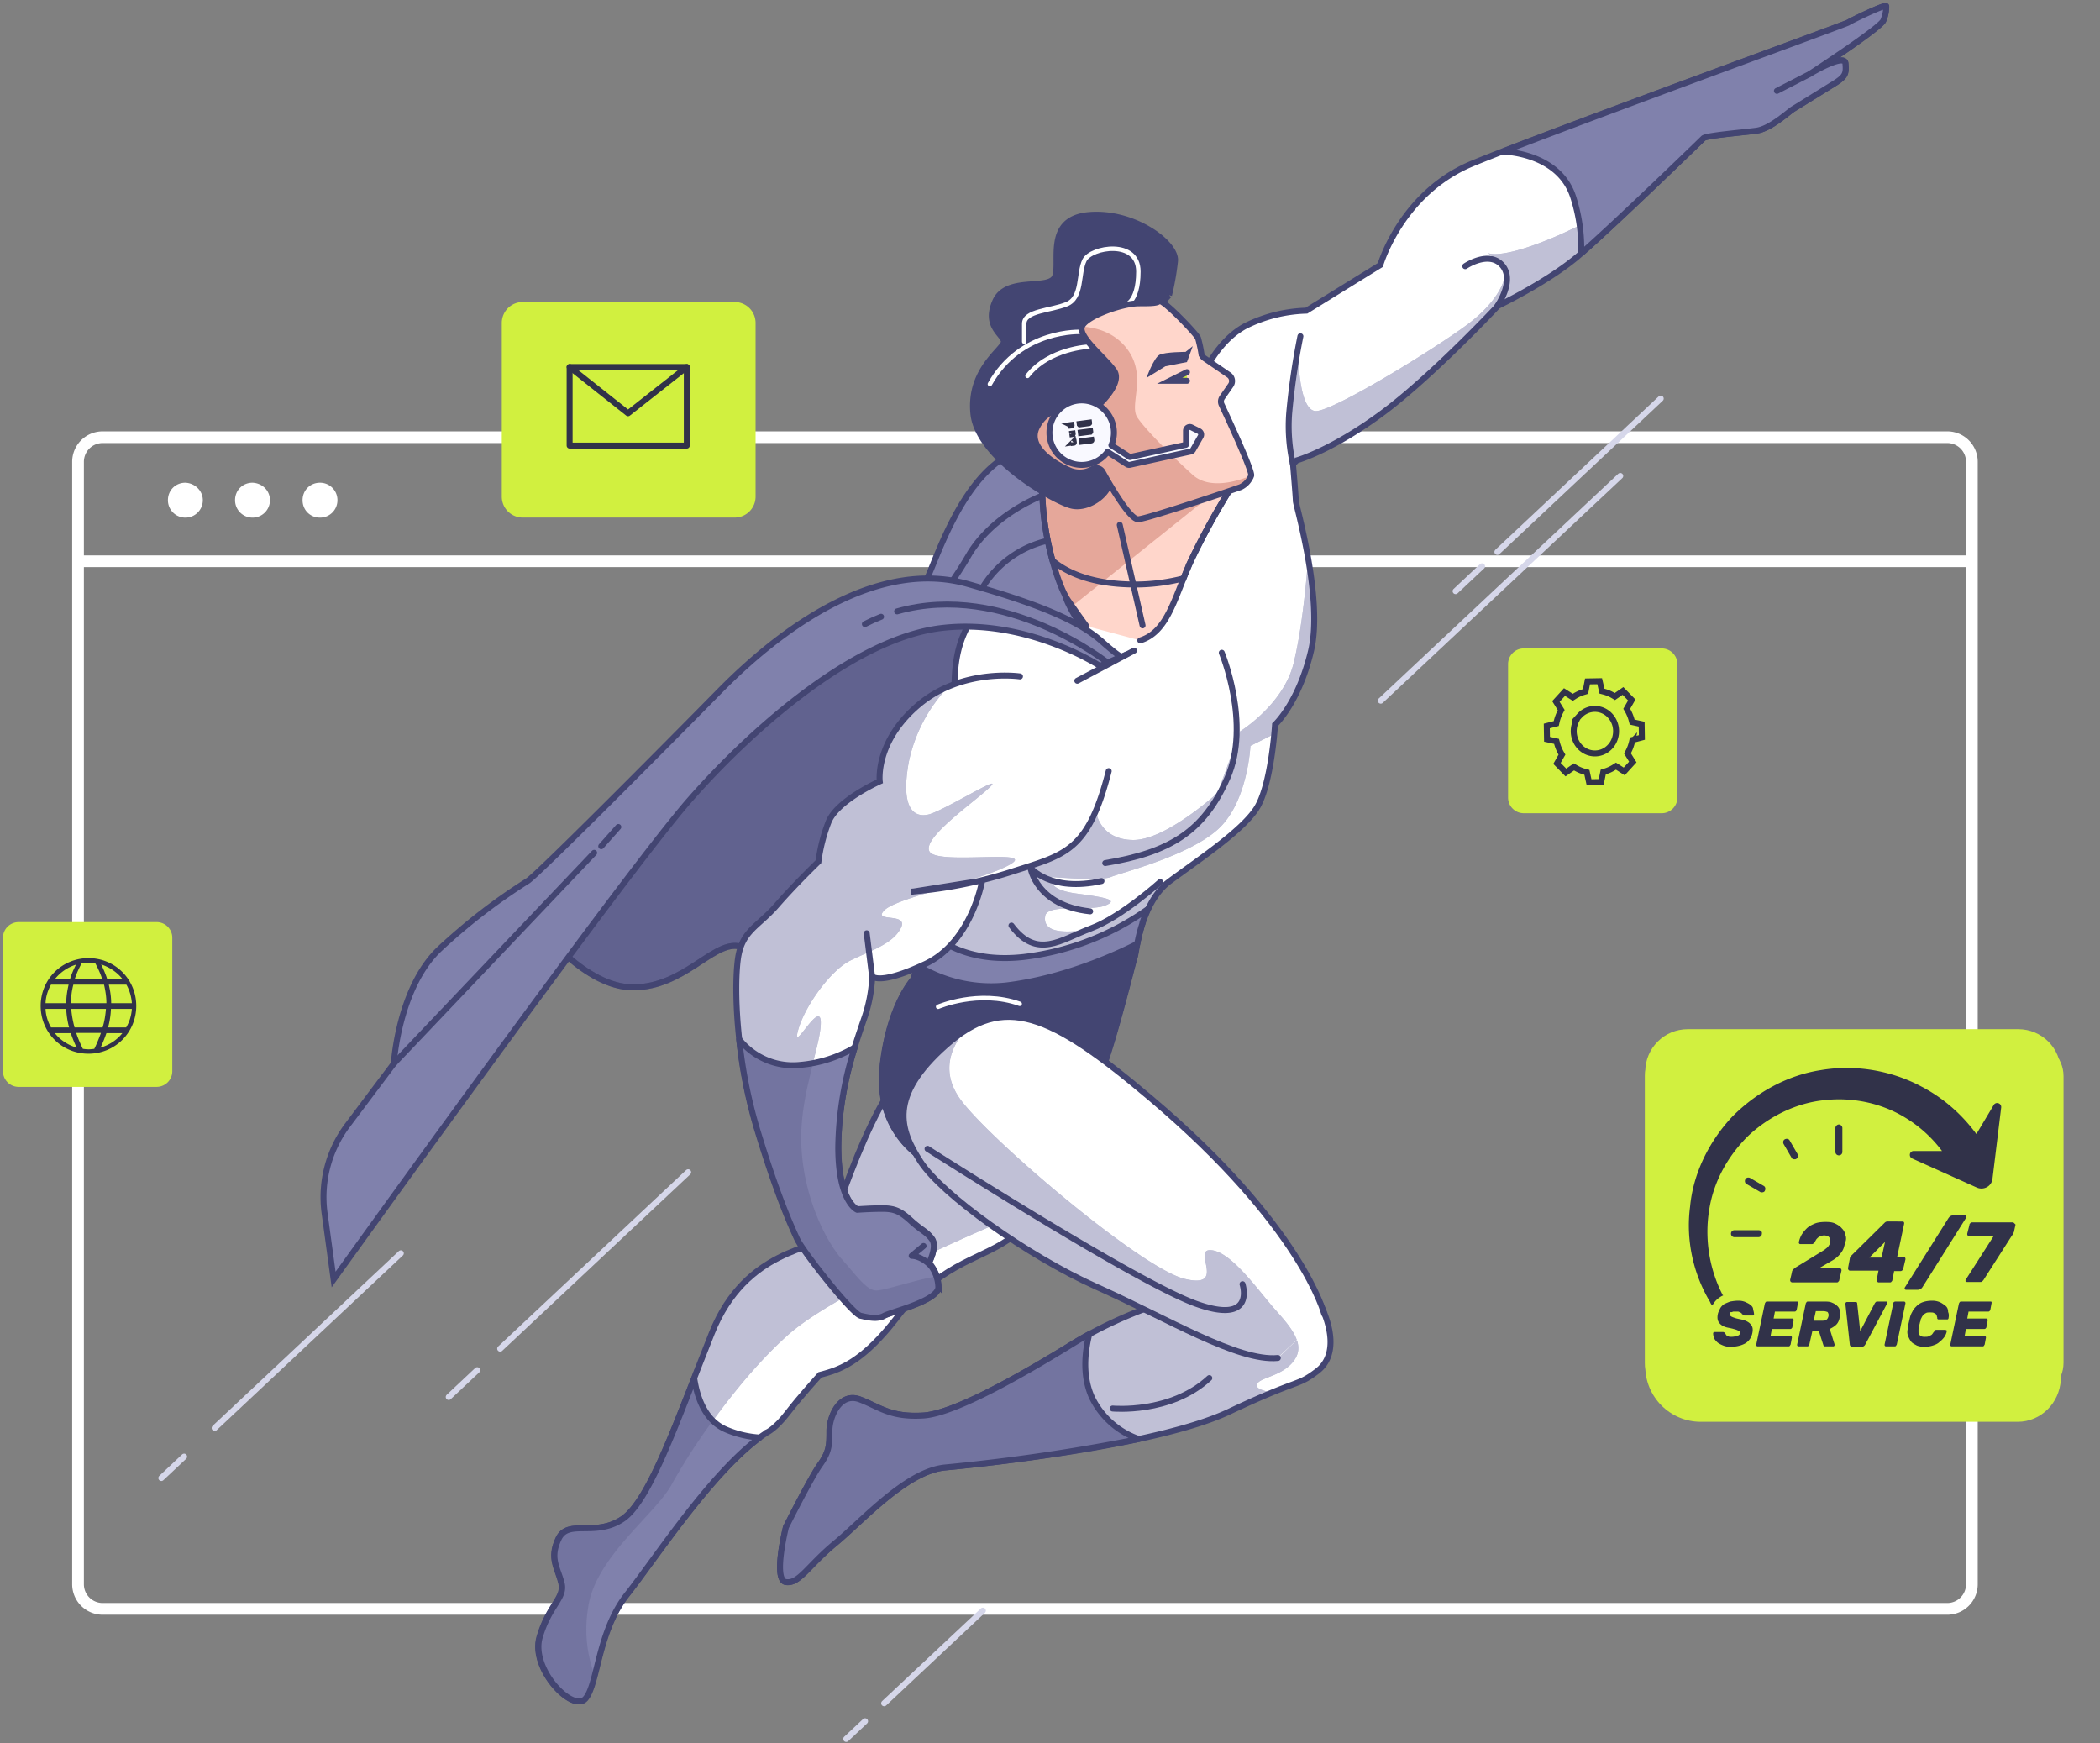 <?xml version="1.0" encoding="UTF-8"?> <svg xmlns="http://www.w3.org/2000/svg" width="353" height="293" fill="none"><rect width="100%" height="100%" fill="#808080" stroke="none"/> <path d="M13.117 94.342h318.346M327.318 270.443H17.262a4.136 4.136 0 0 1-4.145-4.144V77.638a4.136 4.136 0 0 1 4.145-4.145h310.056a4.136 4.136 0 0 1 4.145 4.145v188.661a4.136 4.136 0 0 1-4.145 4.144z" stroke="#fff" stroke-width="1.968" stroke-miterlimit="10"></path> <path d="M34.092 84.077a2.925 2.925 0 0 1-2.933 2.933 2.925 2.925 0 0 1-2.932-2.933c0-1.658 1.275-2.933 2.932-2.933 1.594.064 2.933 1.34 2.933 2.933zM45.377 84.077a2.925 2.925 0 0 1-2.932 2.933 2.925 2.925 0 0 1-2.933-2.933c0-1.658 1.275-2.933 2.933-2.933 1.657.064 2.932 1.34 2.932 2.933zM56.725 84.077a2.925 2.925 0 0 1-2.933 2.933c-1.657 0-2.933-1.275-2.933-2.933s1.276-2.933 2.933-2.933a2.925 2.925 0 0 1 2.933 2.933z" fill="#fff"></path> <path d="M87.856 87h35.647a3.516 3.516 0 0 0 3.506-3.506v-29.22a3.516 3.516 0 0 0-3.506-3.506H87.856a3.517 3.517 0 0 0-3.506 3.507v29.219A3.517 3.517 0 0 0 87.856 87z" fill="#D1F03F"></path> <path d="M115.446 74.903H95.752V61.696h19.694V74.903z" stroke="#313249" stroke-miterlimit="10" stroke-linecap="round" stroke-linejoin="round"></path> <path d="m95.752 61.697 9.818 7.772 9.876-7.772" stroke="#313249" stroke-miterlimit="10" stroke-linecap="round" stroke-linejoin="round"></path> <path d="M282.284 234.867h58.799c3.181 0 5.784-2.603 5.784-5.784v-48.196c0-3.181-2.603-5.784-5.784-5.784h-58.799c-3.181 0-5.784 2.603-5.784 5.784v48.196c0 3.181 2.603 5.784 5.784 5.784z" fill="#D1F03F"></path> <path d="M339.149 239h-53.24c-5.17 0-9.35-4.18-9.35-9.35v-49.5c0-3.96 3.19-7.15 7.15-7.15h55.55c3.96 0 7.15 3.19 7.15 7.15v51.81c-.22 3.85-3.3 7.04-7.26 7.04z" fill="#D1F03F"></path> <path d="M315.545 215.422c.073.073.146.146.219.146h1.902c.073 0 .22 0 .293-.146.073-.074.146-.147.146-.293l.293-1.463h1.097c.073 0 .219-.073.292-.146.073-.073.146-.146.146-.293l.366-1.536c0-.073 0-.219-.073-.292-.073-.073-.146-.146-.219-.146h-1.097l1.17-5.559c0-.146 0-.22-.073-.293-.074-.073-.147-.073-.22-.073H317.3c-.146 0-.219 0-.292.073-.073 0-.146.073-.293.22l-5.485 5.412c-.147.146-.293.366-.293.585l-.292 1.536c0 .073 0 .22.073.293.073.073.146.146.219.146h4.827l-.292 1.463c0 .219 0 .292.073.366zm-1.317-4.023 2.634-2.633-.586 2.633h-2.048zm-14.189-19.895c-.293.147-.366.512-.219.805l1.316 2.267c.073.22.293.293.512.293.073 0 .22 0 .293-.073.292-.147.365-.512.219-.805l-1.316-2.267c-.147-.293-.512-.366-.805-.22zm8.484-1.901v4.023c0 .365.293.585.586.585a.577.577 0 0 0 .585-.585v-4.023c0-.293-.293-.585-.585-.585-.293 0-.586.292-.586.585zm-12.068 9.728-2.267-1.317c-.293-.146-.659-.073-.805.219-.146.293-.073.659.22.805l2.267 1.317c.073.073.219.073.293.073.219 0 .438-.073.512-.293.146-.292.073-.658-.22-.804zm-7.46 18.797c.219-.146.439-.293.658-.366 0 0 0-.073-.073-.073-2.268-4.388-3.072-9.508-2.268-14.336.732-4.827 3.292-9.289 6.729-12.58 3.511-3.218 8.046-5.412 12.727-5.851 4.681-.512 9.508.512 13.458 2.925a21.777 21.777 0 0 1 6.217 5.632h-4.754c-.732 0-.878.951-.293 1.244l10.898 4.9c1.171.512 2.487-.219 2.633-1.463l1.463-11.995c.073-.731-.877-1.024-1.243-.439l-2.926 4.901c-2.413-3.292-5.559-6.071-9.216-7.973-5.193-2.779-11.263-3.73-16.895-2.779-5.778.878-11.045 3.876-14.994 7.899-3.877 4.169-6.51 9.509-7.022 15.067-.731 5.559.512 11.264 3.365 16.018.073.22.219.439.365.585 0-.073.074-.146.147-.219a3.584 3.584 0 0 1 1.024-1.097zm6.582-11.337h-4.022a.577.577 0 0 0-.585.585c0 .366.292.585.585.585h4.022a.577.577 0 0 0 .586-.585c.073-.366-.22-.585-.586-.585zm27.282 9.874c.146-.073.22-.219.293-.293l7.314-11.629c.073-.073.073-.219.073-.293 0-.073-.073-.146-.219-.146h-2.048c-.147 0-.366.073-.439.146-.147.074-.22.22-.293.293l-7.314 11.629c-.073.074-.073.22-.073.293.073.073.146.146.219.146h2.048c.22-.073.366-.073.439-.146zm15.726-11.044c-.074-.073-.147-.147-.22-.147h-6.875c-.073 0-.22.074-.293.147-.073.073-.146.146-.146.292l-.366 1.463c0 .146 0 .22.073.293.074.073.147.073.22.073h4.169l-4.681 7.314c-.073.073-.073.146-.073.292 0 .147.146.147.292.147h2.195c.146 0 .219 0 .292-.073l.219-.22 4.682-7.314c.073-.146.219-.293.292-.439.073-.146.073-.219.146-.292l.293-1.317-.219-.219zm-28.379 1.974a2.019 2.019 0 0 0-.585-1.097c-.293-.365-.659-.585-1.098-.804-.438-.22-.95-.293-1.609-.293-.731 0-1.389.073-1.901.293-.512.219-.951.439-1.317.804a5.813 5.813 0 0 0-.878 1.097c-.219.439-.365.805-.438 1.244 0 .073 0 .146.073.219.073.073.146.073.219.073h1.756c.146 0 .292 0 .365-.073.073-.073.22-.146.293-.292 0-.073.073-.147.146-.293s.146-.219.293-.366c.146-.146.292-.219.438-.292.147-.073.439-.146.659-.146.292 0 .512.073.658.146.146.073.219.219.293.292.073.074.073.22.073.366v.293c0 .073-.073.219-.073.292 0 .073-.074.22-.147.293-.073.146-.146.219-.292.366-.147.146-.293.219-.439.365l-4.901 2.999c-.146.146-.292.22-.438.366-.074.146-.147.292-.147.439l-.292 1.243c0 .073 0 .219.073.293.073.073.146.146.292.146h7.461c.073 0 .219 0 .292-.146.074-.074.147-.147.147-.293l.365-1.536c0-.073 0-.219-.073-.292-.073-.074-.146-.147-.219-.147h-3.438l2.268-1.316c.365-.22.731-.512.95-.732a5.14 5.14 0 0 0 .586-.731 2.71 2.71 0 0 0 .365-.805c.073-.292.147-.512.22-.804a1.62 1.62 0 0 0 0-1.171zm-15.945 11.776c-.22-.219-.585-.365-.878-.512a3.036 3.036 0 0 0-1.17-.219c-.512 0-.951.073-1.39.146-.365.146-.731.293-1.024.439-.292.219-.512.439-.658.731-.146.293-.293.586-.366.878-.146.658-.073 1.17.22 1.536.292.366.731.658 1.463.805.365.073.731.146.95.219.293.073.512.146.659.219.146.074.292.147.365.22.073.073.073.146.073.292-.073.22-.219.366-.512.439-.292.073-.585.147-.95.147-.22 0-.366 0-.512-.074-.147-.073-.22-.073-.293-.146-.073-.073-.146-.146-.146-.219-.073-.073-.073-.147-.073-.147l-.147-.146c-.073 0-.146-.073-.219-.073h-1.463c-.073 0-.146 0-.146.073-.073.073-.073.073-.073.146 0 .293.073.512.146.805.146.293.366.512.585.731.293.22.585.366.951.512.366.147.731.22 1.17.22 1.097 0 1.902-.22 2.56-.585a2.566 2.566 0 0 0 1.17-1.683c.147-.658.074-1.17-.292-1.536-.293-.365-.878-.658-1.609-.804-.366-.073-.732-.146-.951-.219-.219-.074-.439-.147-.585-.22a1.014 1.014 0 0 1-.293-.219c-.073-.073-.073-.147-.073-.293 0-.073.073-.219.146-.292.074.073.22 0 .293 0 .073-.074.219-.074.366-.074h.365c.22 0 .366 0 .439.074.146.073.22.073.293.146.073.073.146.073.146.146s.073.073.073.073c.073.073.146.073.146.147.074 0 .147.073.22.073h1.39c.073 0 .146 0 .146-.073.073-.074.073-.074.073-.147 0-.219-.073-.512-.146-.731 0-.366-.147-.585-.439-.805zm22.966-.439a.157.157 0 0 0-.146-.146h-1.463c-.146 0-.219 0-.292.073l-.147.147-2.487 4.754-.511-4.681c0-.073 0-.147-.074-.147-.073-.073-.146-.073-.292-.073h-1.317c-.219 0-.292.147-.292.366l.731 6.729c0 .293.22.439.512.439h1.463c.292 0 .512-.146.658-.439l3.584-6.729c.073-.146.073-.219.073-.293zm2.78-.146h-1.39c-.073 0-.146 0-.219.073-.147.073-.147.147-.147.22l-1.463 6.948c0 .073 0 .146.074.22.073.073.073.073.219.073h1.39c.073 0 .146 0 .219-.073.073-.074.073-.147.146-.22l1.463-6.948c0-.073 0-.147-.073-.22-.073-.073-.146-.073-.219-.073zm-11.264.658c-.22-.219-.512-.365-.878-.512-.366-.146-.731-.146-1.17-.146h-2.779c-.074 0-.147 0-.22.073-.073.073-.073.147-.146.22l-1.463 6.948c0 .073 0 .146.073.22.073.073.073.073.22.073h1.389c.073 0 .147 0 .22-.073.073-.074.073-.147.146-.22l.512-2.267h1.097l.731 2.267c0 .073.074.146.074.22.073.073.146.073.292.073h1.317c.073 0 .146 0 .146-.073.073-.074.073-.074.073-.147v-.146l-.804-2.56c.438-.219.804-.439 1.097-.731.292-.293.512-.732.585-1.317.073-.439.073-.804 0-1.097a1.394 1.394 0 0 0-.512-.805zm-1.39 1.829c-.073.293-.219.512-.439.658-.219.073-.512.073-.804.073h-1.244l.366-1.609h1.243c.293 0 .512.073.732.147.146.219.219.438.146.731zm19.602-1.829c-.293-.219-.585-.438-.951-.585a3.313 3.313 0 0 0-1.17-.219c-.585 0-1.097.073-1.536.219a2.753 2.753 0 0 0-1.097.659c-.293.292-.585.585-.732.95a3.456 3.456 0 0 0-.438 1.098c-.074.292-.147.658-.22.95-.073.366-.146.659-.146.951-.073.366-.073.732.073 1.097.146.366.293.659.512.951.219.293.585.439.951.658a3.4 3.4 0 0 0 1.243.22c.512 0 1.024-.073 1.463-.22.439-.146.805-.292 1.097-.585.293-.219.585-.512.805-.804a2.59 2.59 0 0 0 .439-1.024c0-.073 0-.147-.074-.147-.073 0-.073-.073-.146-.073h-1.463c-.146 0-.219 0-.292.073-.073.074-.073.147-.146.22a.99.99 0 0 0-.22.292c-.073.074-.146.22-.292.293l-.439.219c-.147.074-.366.074-.585.074-.22 0-.439 0-.586-.074-.146-.073-.292-.146-.365-.292-.073-.146-.147-.22-.147-.366v-.439c0-.073 0-.219.074-.365 0-.147.073-.366.073-.512.073-.147.073-.366.146-.512.073-.147.073-.293.073-.366l.22-.439c.073-.146.219-.292.292-.366.146-.146.293-.219.439-.292.146-.073.366-.073.658-.073.22 0 .439 0 .585.073.147.073.293.146.366.219.073.073.146.147.146.293 0 .073.074.219.074.292 0 .147 0 .22.073.22 0 .073.073.073.219.073h1.39c.073 0 .146 0 .146-.073.073-.073.073-.073.073-.146.073-.366.073-.732-.073-1.024 0-.586-.219-.878-.512-1.098zm7.68-.658h-4.974c-.073 0-.146 0-.219.073-.073.073-.073.147-.146.22l-1.463 6.948c0 .073 0 .146.073.22.073.073.073.073.219.073h5.12c.073 0 .147 0 .22-.073.073-.074.073-.147.146-.22l.219-1.17c0-.073 0-.146-.073-.22-.073-.073-.073-.073-.146-.073h-3.365l.22-1.17h3.072c.073 0 .146 0 .219-.073.073-.073.146-.146.146-.22l.22-1.17c0-.073 0-.146-.073-.219-.073-.073-.073-.073-.22-.073h-3.145l.22-1.171h3.291c.073 0 .146 0 .219-.073.074-.073.147-.146.147-.219l.219-1.17c0-.074 0-.147-.073-.22h-.073zm-32.402.073c-.073-.073-.073-.073-.219-.073h-4.974c-.073 0-.146 0-.219.073-.073.073-.073.147-.146.22l-1.463 6.948c0 .073 0 .146.073.22.073.073.073.073.219.073h5.12c.073 0 .146 0 .22-.073.073-.074.073-.147.146-.22l.219-1.17c0-.073 0-.146-.073-.22-.073-.073-.073-.073-.146-.073h-3.365l.22-1.17h3.072c.073 0 .146 0 .219-.073.073-.073.146-.146.146-.22l.22-1.17c0-.073 0-.146-.073-.219-.073-.073-.073-.073-.22-.073h-3.072l.22-1.171h3.291c.073 0 .146 0 .22-.073.073-.073.146-.146.146-.219l.219-1.17c.073 0 0-.074 0-.147z" fill="#313249"></path> <path d="M26.322 182.7H3.138A2.635 2.635 0 0 1 .5 180.062v-22.424C.5 156.159 1.7 155 3.138 155h23.184a2.635 2.635 0 0 1 2.638 2.638v22.424a2.635 2.635 0 0 1-2.638 2.638z" fill="#D1F03F"></path> <path d="M9.174 163.394c-3.118 3.118-3.118 8.274 0 11.392 3.118 3.118 8.274 3.118 11.392 0 3.118-3.118 3.118-8.274 0-11.392-3.117-3.118-8.234-3.118-11.392 0zm11.392 1.159h-2.558c-.24-.799-.6-1.599-1-2.438 1.44.48 2.679 1.319 3.558 2.438zm-8.634 4.077c0-1.039.12-2.078.4-3.117h5.156c.24 1.039.4 2.078.4 3.117h-5.956zm5.876.96c-.08 1.039-.24 2.078-.56 3.118h-4.716a17.06 17.06 0 0 1-.56-3.118h5.836zm-2.918-7.755c.4 0 .76.04 1.12.08.48.88.879 1.759 1.159 2.638h-4.597c.28-.879.68-1.758 1.16-2.638.399-.04.759-.08 1.158-.08zm-2.118.32c-.4.799-.76 1.599-1 2.438H9.215a7.336 7.336 0 0 1 3.558-2.438zm-4.197 3.358h2.958c-.24 1.039-.4 2.078-.4 3.117H7.655c.04-1.119.4-2.198.92-3.117zm0 7.195c-.52-.92-.88-1.999-.92-3.118h3.478c.04 1.039.2 2.078.48 3.118H8.575zm.64.959h2.677c.28.799.6 1.639 1 2.438-1.48-.44-2.758-1.279-3.678-2.438zm5.675 2.718c-.32 0-.64-.04-.96-.08-.439-.879-.838-1.799-1.118-2.678h4.157c-.32.879-.68 1.799-1.12 2.678-.32.04-.639.08-.959.08zm1.999-.28c.4-.799.72-1.639 1-2.438h2.677c-.92 1.159-2.198 1.998-3.677 2.438zm4.317-3.397h-3.038c.28-1.04.44-2.079.48-3.118h3.517c-.08 1.119-.4 2.198-.96 3.118zm.96-4.078h-3.478c0-1.039-.16-2.078-.4-3.117h2.958c.52.919.84 1.998.92 3.117z" fill="#313249"></path> <path d="M279.322 136.7h-23.184a2.635 2.635 0 0 1-2.638-2.638v-22.424a2.635 2.635 0 0 1 2.638-2.638h23.184a2.635 2.635 0 0 1 2.638 2.638v22.424a2.635 2.635 0 0 1-2.638 2.638z" fill="#D1F03F"></path> <path d="m264.115 117.047.267.169.268-.17a6.354 6.354 0 0 1 1.582-.725l.29-.087.058-.296.272-1.394 2.045-.037.32 1.379.068.295.294.076a6.199 6.199 0 0 1 1.6.667l.276.163.264-.183 1.094-.76 1.482 1.522-.707 1.234-.142.248.142.248c.301.527.534 1.095.693 1.689l.078.294.298.065 1.301.286.036 2.235-1.296.342-.292.077-.068.294a7.014 7.014 0 0 1-.635 1.71l-.134.254.151.243.747 1.206-1.444 1.583-1.118-.719-.27-.173-.27.173a6.305 6.305 0 0 1-1.581.728l-.287.086-.06.293-.283 1.391-2.042.039-.298-1.371-.065-.3-.296-.078a6.286 6.286 0 0 1-1.603-.671l-.276-.163-.264.183-1.094.761-1.495-1.528.695-1.23.141-.248-.142-.247a7.042 7.042 0 0 1-.692-1.685l-.079-.293-.296-.066-1.303-.289-.038-2.233 1.296-.333.294-.076.068-.297a7.093 7.093 0 0 1 .635-1.713l.134-.253-.151-.244-.746-1.205 1.445-1.583 1.133.717zm.64 4.104h.198a3.916 3.916 0 0 0-.129 3.236c.277.677.74 1.257 1.333 1.661a3.435 3.435 0 0 0 2.004.602 3.439 3.439 0 0 0 1.98-.677 3.724 3.724 0 0 0 1.275-1.71 3.932 3.932 0 0 0 .159-2.154 3.798 3.798 0 0 0-1.006-1.891 3.469 3.469 0 0 0-2.544-1.056 3.486 3.486 0 0 0-2.506 1.151l-.764.838z" stroke="#313249"></path> <path d="M128.924 240.791c-8.758 5.73-18.633 21.021-23.57 27.229-4.938 6.208-4.929 15.128-7.002 17.515-2.072 2.388-9.235-4.937-7.675-10.352 1.561-5.415 4.264-6.524 3.667-9.074-.596-2.549-2.072-4.144-.477-7.487 1.594-3.343 6.208-.153 10.83-3.343 4.622-3.189 9.235-16.884 14.966-31.211 5.731-14.326 17.84-14.019 19.272-16.245 1.433-2.226 9.551-31.22 17.84-29.778 8.289 1.441 23.264 16.083 18.497 24.082-4.767 7.998-10.353 7.811-17.056 12.424-6.702 4.614-5.892 5.577-10.352 10.353-4.46 4.775-7.675 5.577-10.037 6.208 0 0-3.343 3.667-5.415 6.37-2.072 2.703-3.488 3.309-3.488 3.309z" fill="#fff"></path> <path d="M112.969 249.455c2.754-5.168 11.026-17.584 19.613-25.165 8.587-7.581 35.859-18.966 35.859-18.966l5.304-1.057a22.135 22.135 0 0 0 1.492-2.183c4.776-7.957-10.19-22.607-18.471-24.04-8.28-1.432-16.407 27.544-17.839 29.779-1.433 2.234-13.534 1.91-19.273 16.245-5.739 14.335-10.352 28.03-14.966 31.211-4.613 3.181-9.235 0-10.83 3.343-1.595 3.343-.162 4.937.478 7.487s-2.073 3.667-3.667 9.074c-1.595 5.406 5.577 12.74 7.675 10.352a10.92 10.92 0 0 0 1.577-3.991 21.992 21.992 0 0 1-1.1-11.086c1.058-8.587 11.385-15.827 14.148-21.003z" fill="#8081AC"></path> <path opacity=".5" d="M112.969 249.455c2.754-5.168 11.026-17.584 19.613-25.165 8.587-7.581 35.859-18.966 35.859-18.966l5.304-1.057a22.135 22.135 0 0 0 1.492-2.183c4.776-7.957-10.19-22.607-18.471-24.04-8.28-1.432-16.407 27.544-17.839 29.779-1.433 2.234-13.534 1.91-19.273 16.245-5.739 14.335-10.352 28.03-14.966 31.211-4.613 3.181-9.235 0-10.83 3.343-1.595 3.343-.162 4.937.478 7.487s-2.073 3.667-3.667 9.074c-1.595 5.406 5.577 12.74 7.675 10.352a10.92 10.92 0 0 0 1.577-3.991 21.992 21.992 0 0 1-1.1-11.086c1.058-8.587 11.385-15.827 14.148-21.003z" fill="#fff"></path> <path d="M128.924 240.791c-8.758 5.73-18.633 21.02-23.57 27.229-4.938 6.208-4.929 15.128-7.002 17.515-2.072 2.388-9.235-4.937-7.675-10.352 1.561-5.415 4.264-6.524 3.667-9.074-.596-2.549-2.072-4.144-.477-7.487 1.594-3.343 6.208-.153 10.83-3.343 4.622-3.189 9.235-16.884 14.966-31.211 5.731-14.326 17.84-14.019 19.272-16.245 1.433-2.226 9.551-31.22 17.84-29.778 8.289 1.441 23.264 16.083 18.497 24.082-4.767 7.998-10.353 7.811-17.056 12.424-6.702 4.614-5.892 5.577-10.352 10.353-4.46 4.775-7.675 5.577-10.037 6.208 0 0-3.343 3.667-5.415 6.37-2.072 2.703-3.488 3.309-3.488 3.309z" stroke="#434572" stroke-miterlimit="10" stroke-linecap="round"></path> <path d="M127.713 241.644a17.154 17.154 0 0 1-5.637-1.331c-3.496-1.467-4.869-5.261-5.381-8.621-4.4 11.299-8.186 20.978-11.938 23.587-4.622 3.19-9.236 0-10.83 3.343-1.595 3.343-.163 4.938.477 7.487.64 2.55-2.072 3.667-3.667 9.074-1.595 5.406 5.577 12.74 7.675 10.352 2.098-2.387 2.072-11.307 7.001-17.516 4.699-5.926 13.858-20.108 22.3-26.375z" fill="#8081AC"></path> <path opacity=".2" d="M98.354 285.535c.12-.144.229-.298.324-.46l.077-.128c.094-.17.187-.358.281-.571 0 0 0-.077.043-.111.077-.188.153-.384.221-.589a1.74 1.74 0 0 0 .069-.196c.085-.238.162-.486.238-.742l.077-.272c.051-.197.111-.401.17-.614l.078-.307a21.994 21.994 0 0 1-1.1-11.086c1.031-8.622 11.375-15.862 14.138-21.038a99.337 99.337 0 0 1 6.865-10.626c-1.885-1.841-2.754-4.604-3.138-7.129l-.751 1.911-.119.324-.75 1.91-.708 1.791-.12.298c-.23.58-.46 1.151-.69 1.706l-.12.298c-.23.571-.46 1.134-.69 1.706l-.683 1.603-.128.298a77.474 77.474 0 0 1-.665 1.493l-.102.238-.623 1.348-.068.145c-.222.46-.435.904-.648 1.33-.043.094-.094.179-.136.256-.214.426-.427.853-.64 1.236l-.077.145-.605 1.066-.094.162c-.213.358-.418.691-.631 1.015l-.128.188c-.213.324-.426.622-.631.904l-.06.068c-.196.264-.4.512-.597.742l-.11.128a9.055 9.055 0 0 1-.623.639l-.119.111a6.834 6.834 0 0 1-.64.512 8.873 8.873 0 0 1-4.264 1.518c-.853.085-1.586.085-2.31.094a13.055 13.055 0 0 0-1.996.119 2.774 2.774 0 0 0-2.286 1.612 6.65 6.65 0 0 0-.725 2.703c-.008.305.009.61.052.912.017.144.043.286.076.427.24 1.134.76 2.174 1.075 3.411.072.293.103.594.094.895-.069 1.143-.853 2.106-1.706 3.599a18.98 18.98 0 0 0-2.03 4.579 7.095 7.095 0 0 0 .23 4.264c.379 1.064.9 2.071 1.553 2.993.213.307.435.597.665.853 1.842 2.285 4.153 3.513 5.185 2.319z" fill="#434572"></path> <path d="M127.713 241.644a17.154 17.154 0 0 1-5.637-1.331c-3.496-1.467-4.869-5.261-5.381-8.621-4.4 11.299-8.186 20.978-11.938 23.587-4.622 3.19-9.236 0-10.83 3.343-1.595 3.343-.163 4.938.477 7.487.64 2.55-2.072 3.667-3.667 9.074-1.595 5.406 5.577 12.74 7.675 10.352 2.098-2.387 2.072-11.307 7.001-17.516 4.699-5.926 13.858-20.108 22.3-26.375z" stroke="#434572" stroke-miterlimit="10" stroke-linecap="round"></path> <path d="M90.498 155.583s7.803 10.506 16.083 10.386c8.281-.119 13.107-7.453 17.362-6.95 3.146.476 6.229 1.3 9.193 2.456 0 0 29.574-39.628 36.379-46.339 6.805-6.711 10.736-14.395 1.39-16.765-9.346-2.371-28.866 1.833-38.656 10.437-9.789 8.605-40.813 42.843-40.813 42.843l-.938 3.932z" fill="#8081AC"></path> <path opacity=".5" d="M90.5 155.583s7.803 10.506 16.083 10.386c8.28-.119 13.107-7.453 17.362-6.95 3.146.476 6.229 1.3 9.193 2.456 0 0 29.574-39.628 36.379-46.339 6.805-6.711 10.736-14.395 1.39-16.765-9.346-2.371-28.866 1.833-38.656 10.437-9.789 8.605-40.813 42.843-40.813 42.843l-.938 3.932z" fill="#434572" stroke="#434572" stroke-miterlimit="10" stroke-linecap="round"></path> <path d="M90.498 155.583s7.803 10.506 16.083 10.386c8.281-.119 13.107-7.453 17.362-6.95 3.146.476 6.229 1.3 9.193 2.456 0 0 29.574-39.628 36.379-46.339 6.805-6.711 10.736-14.395 1.39-16.765-9.346-2.371-28.866 1.833-38.656 10.437-9.789 8.605-40.813 42.843-40.813 42.843l-.938 3.932z" stroke="#434572" stroke-miterlimit="10" stroke-linecap="round"></path> <path d="M202.21 63.058s2.388-5.73 7.164-8.28a24.43 24.43 0 0 1 10.233-2.559l12.416-7.675s3.505-12.109 15.452-17.055 62.746-23.408 63.224-23.724c.478-.315 6.37-3.19 6.37-2.712a5.97 5.97 0 0 1-.477 2.388c-.478 1.28-12.263 8.92-12.263 8.92s5.73-3.505 5.892-1.706c.162 1.8 0 2.226-2.072 3.505-2.072 1.28-5.892 3.659-6.685 4.136-.794.478-3.821 3.343-6.217 3.667-2.396.324-8.434.793-8.912 1.27-.477.478-16.091 15.606-21.182 19.913-5.091 4.306-13.38 8.28-13.38 8.28s-11.146 11.939-19.614 18.156c-8.468 6.216-14.172 7.802-14.172 7.802l-.64.631s.477 5.577.477 6.217c0 .64 4.622 16.399 2.559 25.156-2.064 8.758-6.055 12.425-6.055 12.425s-.631 10.353-3.181 14.173c-2.549 3.821-9.559 8.443-14.497 12.109-4.937 3.667-5.568 11.786-5.892 12.741-.324.955-4.264 17.2-6.37 21.174-2.107 3.974-8.528 6.217-9.594 6.532-.58.171-6.515 9.176-12.229 8.732a15.35 15.35 0 0 1-14.232-14.275 25.201 25.201 0 0 1 .17-4.716c1.271-9.721 5.117-13.755 5.117-13.755s8.161-31.885 7.359-40.327c-.801-8.442-.955-13.695 1.433-18.471 2.388-4.775 10.19-12.1 22.3-17.362 12.109-5.262 13.533-8.758 13.533-14.804a17.38 17.38 0 0 1 3.965-10.506z" fill="#fff"></path> <path d="m219.939 94.354-.094-.042s-.69 10.344-2.413 17.242c-1.722 6.899-8.962 11.376-8.962 11.376l-3.795 10.344s-8.622 7.923-14.139 7.923c-5.517 0-6.234-4.477-6.234-4.477-5.193-4.418-16.458-7.462-23.766-5.74-1.143 9.031-4.324 22.692-5.97 29.463 3.079 1.646 8.016 3.198 15.256 2.482a72.051 72.051 0 0 0 21.652-5.876c.725-2.899 2.132-6.736 5.117-8.945l1.662-1.22c-4.997 2.081-11.341 8.861-16.006 9.483-5.176.691-6.899-.341-6.549-2.413.35-2.072 7.521-.759 9.994-1.706 2.473-.946.35-1.373-4.826-2.063-5.177-.691-4.136-2.763-4.136-2.763s8.399.699 9.994 0c1.595-.7 12.792-3.411 17.908-7.931 5.117-4.52 5.56-14.113 5.56-14.113l3.974-1.987c.085-.947.119-1.535.119-1.535s3.983-3.658 6.055-12.425c.998-4.247.444-10.08-.401-15.077zM262.032 39.53c-9.96 4.315-11.939 2.985-11.939 2.985a19.11 19.11 0 0 1 2.422 2.072c1.441 1.398-.435 5.893-5.747 9.883-5.313 3.991-22.582 14.625-25.566 14.625-2.985 0-2.985-9.951-2.985-9.951a58.62 58.62 0 0 0-.75 18.76l.486-.477s5.73-1.595 14.173-7.803c8.442-6.208 19.613-18.155 19.613-18.155s8.281-3.983 13.38-8.28c2.797-2.363 8.758-7.991 13.644-12.664a138.335 138.335 0 0 1-16.731 9.005z" fill="#8081AC"></path> <path opacity=".5" d="M262.032 39.53c-9.96 4.315-11.939 2.985-11.939 2.985a19.11 19.11 0 0 1 2.422 2.072c1.441 1.398-.435 5.893-5.747 9.883-5.313 3.991-22.582 14.625-25.566 14.625-2.985 0-2.985-9.951-2.985-9.951a58.62 58.62 0 0 0-.75 18.76l.486-.477s5.73-1.595 14.173-7.803c8.442-6.208 19.613-18.155 19.613-18.155s8.281-3.983 13.38-8.28c2.797-2.363 8.758-7.991 13.644-12.664a138.335 138.335 0 0 1-16.731 9.005zM219.939 94.354l-.094-.042s-.69 10.344-2.413 17.242c-1.722 6.899-8.962 11.376-8.962 11.376l-3.795 10.344s-8.622 7.923-14.139 7.923c-5.517 0-6.234-4.477-6.234-4.477-5.193-4.418-16.458-7.462-23.766-5.74-1.143 9.031-4.324 22.692-5.97 29.463 3.079 1.646 8.016 3.198 15.256 2.482a72.051 72.051 0 0 0 21.652-5.876c.725-2.899 2.132-6.736 5.117-8.945l1.662-1.22c-4.997 2.081-11.341 8.861-16.006 9.483-5.176.691-6.899-.341-6.549-2.413.35-2.072 7.521-.759 9.994-1.706 2.473-.946.35-1.373-4.826-2.063-5.177-.691-4.136-2.763-4.136-2.763s8.399.699 9.994 0c1.595-.7 12.792-3.411 17.908-7.931 5.117-4.52 5.56-14.113 5.56-14.113l3.974-1.987c.085-.947.119-1.535.119-1.535s3.983-3.658 6.055-12.425c.998-4.247.444-10.08-.401-15.077z" fill="#fff"></path> <path d="M202.21 63.058s2.388-5.73 7.164-8.28a24.43 24.43 0 0 1 10.233-2.559l12.416-7.675s3.505-12.109 15.452-17.055 62.746-23.408 63.224-23.724c.478-.315 6.37-3.19 6.37-2.712a5.97 5.97 0 0 1-.477 2.388c-.478 1.28-12.263 8.92-12.263 8.92s5.73-3.505 5.892-1.706c.162 1.8 0 2.226-2.072 3.505-2.072 1.28-5.892 3.659-6.685 4.136-.794.478-3.821 3.343-6.217 3.667-2.396.324-8.434.793-8.911 1.27-.478.478-16.092 15.606-21.183 19.913-5.091 4.306-13.38 8.28-13.38 8.28s-11.146 11.939-19.614 18.156c-8.468 6.216-14.172 7.802-14.172 7.802l-.64.631s.477 5.577.477 6.217c0 .64 4.622 16.399 2.559 25.156-2.064 8.758-6.055 12.425-6.055 12.425s-.631 10.353-3.181 14.173c-2.549 3.821-9.559 8.443-14.497 12.109-4.937 3.667-5.568 11.786-5.892 12.741-.324.955-4.264 17.2-6.37 21.174-2.107 3.974-8.528 6.216-9.594 6.532-.58.171-6.515 9.176-12.229 8.732a15.35 15.35 0 0 1-14.232-14.275 25.201 25.201 0 0 1 .17-4.716c1.271-9.721 5.117-13.755 5.117-13.755s8.161-31.885 7.359-40.327c-.801-8.442-.955-13.695 1.433-18.471 2.388-4.775 10.19-12.1 22.3-17.362 12.109-5.262 13.533-8.758 13.533-14.804a17.38 17.38 0 0 1 3.965-10.506v0z" stroke="#434572" stroke-miterlimit="10" stroke-linecap="round"></path> <path d="M185.155 148.104c-8.604 1.91-11.938-2.235-11.938-2.235s.955 6.371 10.037 7.326" stroke="#434572" stroke-linecap="round" stroke-linejoin="round"></path> <path d="M205.375 109.721s4.938 11.939.955 21.021c-3.982 9.082-9.721 12.544-20.543 14.335M195.023 148.258s-6.533 5.892-11.632 7.802c-5.1 1.911-9.074 5.262-13.371-.477" stroke="#434572" stroke-miterlimit="10" stroke-linecap="round"></path> <path d="M246.299 44.74s3.982-2.703 6.208-.153-.793 6.822-.793 6.822M218.592 56.526a119.402 119.402 0 0 0-1.884 12.902 28.844 28.844 0 0 0 .631 8.596" stroke="#434572" stroke-linecap="round" stroke-linejoin="round"></path> <path d="m181.086 114.429 9.542-5.066" stroke="#434572" stroke-miterlimit="10" stroke-linecap="round"></path> <path d="M310.64 3.816c-.426.281-40.77 14.966-57.988 21.66 1.552.068 9.688.75 11.845 7.803a28.208 28.208 0 0 1 1.296 9.304c5.663-4.92 20.066-18.88 20.526-19.341.461-.46 6.524-.955 8.912-1.27 2.388-.316 5.415-3.19 6.216-3.668.802-.477 4.614-2.865 6.686-4.135 2.072-1.271 2.234-1.757 2.072-3.505-.162-1.749-5.892 1.705-5.892 1.705s11.785-7.675 12.262-8.92a5.955 5.955 0 0 0 .478-2.387c-.043-.435-5.935 2.43-6.413 2.754z" fill="#8081AC" stroke="#434572" stroke-linecap="round" stroke-linejoin="round"></path> <path d="m304.268 12.412-5.577 2.865" stroke="#434572" stroke-linecap="round" stroke-linejoin="round"></path> <path d="M191.849 155.779c-1.782.691-4.034 1.62-6.183 2.652a55.135 55.135 0 0 1-18.999 5.236c-5.185.435-9.594-1.885-12.007-3.522-.657 2.695-1.083 4.392-1.083 4.392s-3.846 4.033-5.117 13.755a25.201 25.201 0 0 0-.17 4.716 15.353 15.353 0 0 0 14.232 14.275c5.714.443 11.649-8.528 12.229-8.732 1.109-.316 7.53-2.559 9.594-6.533 2.063-3.973 6.054-20.219 6.37-21.174.153-.46.409-2.584 1.134-5.065z" fill="#434572" stroke="#434572" stroke-miterlimit="10" stroke-linecap="round"></path> <path d="M157.695 169.235s6.822-2.942 13.713-.494" stroke="#fff" stroke-width=".75" stroke-linecap="round" stroke-linejoin="round"></path> <path d="M172.091 160.861c-8.792.989-13.883-2.226-16.467-4.767-.589 2.559-1.1 4.639-1.476 6.132a23.573 23.573 0 0 0 15.103 3.411c9.483-1.169 18.087-5.049 21.899-6.976.034-.199.077-.404.128-.614a27.59 27.59 0 0 1 .503-2.012c0-.043 0-.086.043-.137.068-.222.136-.452.213-.682a.58.58 0 0 0 0-.102c.263-.789.573-1.56.929-2.311a45.253 45.253 0 0 1-20.875 8.058zM145.382 104.912s-1.543.784 4.025-2.874c5.569-3.658 3.889 1.637 7.675-7.76 3.786-9.398 7.965-16.399 14.813-18.949 6.847-2.55 27.075 1.118 27.075 1.118l4.775 3.342-6.651 12.894a12.522 12.522 0 0 0-10.344-.324c-5.415 2.388-8.289 5.253-7.675 7.803.614 2.55 5.731 9.559 5.731 9.559s-24.117-9.474-27.937-7.41c-3.82 2.064-15.461 6.293-16.1 6.617-.64.324 4.613-4.016 4.613-4.016z" fill="#8081AC" stroke="#434572" stroke-miterlimit="10" stroke-linecap="round"></path> <path d="M160.23 97.45a63.958 63.958 0 0 0 2.618-4.136c4.145-7.001 12.425-10.028 12.425-10.028M175.878 90.935a17.435 17.435 0 0 0-10.796 7.956" stroke="#434572" stroke-miterlimit="10" stroke-linecap="round"></path> <path d="M171.452 113.703s-9.713-1.433-17.055 4.776c-7.342 6.208-6.515 12.868-6.515 12.868s-7.172 3.181-8.604 6.822a28.474 28.474 0 0 0-1.706 6.685s-3.82 3.667-7.01 7.326c-3.189 3.658-5.892 4.264-6.532 9.082-.639 4.818-.315 16.56 3.189 28.184 3.505 11.623 5.893 16.722 6.823 18.76.929 2.038 9.235 12.579 10.668 12.903 1.432.324 2.865.631 3.982 0s9.38-2.559 9.082-4.938a6.289 6.289 0 0 0-1.279-3.505l-.316-.477s1.433-2.712.478-3.983c-.955-1.27-1.757-1.432-3.505-3.027-1.748-1.595-2.703-2.072-4.775-2.072-2.073 0-4.264.162-4.264.162s-3.19-1.279-3.19-10.515c0-9.235 2.866-17.2 4.264-21.319a24.767 24.767 0 0 0 1.433-7.325s1.117 1.595 8.92-2.072 9.559-14.011 9.559-14.011l-11.495 1.825a75.818 75.818 0 0 0 16.561-3.343c8.92-2.865 12.74-3.343 16.202-16.885" fill="#fff"></path> <path d="M156.304 143.226c-1.638-2.191 7.674-8.528 10.139-10.958 2.464-2.43-7.948 4.11-10.412 4.656-2.465.546-4.656-1.1-3.283-8.766a25.937 25.937 0 0 1 6.745-12.792 19.797 19.797 0 0 0-5.117 3.104c-7.325 6.209-6.523 12.903-6.523 12.903s-7.172 3.181-8.605 6.822a28.472 28.472 0 0 0-1.705 6.685s-3.821 3.667-7.01 7.326c-3.189 3.658-5.893 4.264-6.532 9.082-.64 4.818-.316 16.56 3.189 28.184 3.505 11.623 5.893 16.722 6.822 18.76.93 2.038 9.236 12.579 10.668 12.903 1.433.324 2.866.631 3.983 0s9.38-2.559 9.082-4.938a10.88 10.88 0 0 0-.35-1.705c-3.053.383-8.638 2.336-10.139 2.336-1.638 0-3.283-2.464-5.748-5.21-2.464-2.746-6.302-9.858-6.822-18.625-.52-8.766 3.283-16.987 3.283-21.097 0-4.11-4.929 5.483-3.837 1.373 1.091-4.11 5.483-10.139 8.766-11.785 3.283-1.646 7.129-2.738 8.528-5.475 1.398-2.737-4.929-.853-2.738-3.019 2.192-2.166 16.442-4.98 21.098-7.675 4.656-2.694-11.837.103-13.482-2.089z" fill="#8081AC"></path> <path opacity=".5" d="M156.304 143.226c-1.638-2.191 7.674-8.528 10.139-10.958 2.464-2.43-7.948 4.11-10.412 4.656-2.465.546-4.656-1.1-3.283-8.766a25.937 25.937 0 0 1 6.745-12.792 19.797 19.797 0 0 0-5.117 3.104c-7.325 6.209-6.523 12.903-6.523 12.903s-7.172 3.181-8.605 6.822a28.472 28.472 0 0 0-1.705 6.685s-3.821 3.667-7.01 7.326c-3.189 3.658-5.893 4.264-6.532 9.082-.64 4.818-.316 16.56 3.189 28.184 3.505 11.623 5.893 16.722 6.822 18.76.93 2.038 9.236 12.579 10.668 12.903 1.433.324 2.866.631 3.983 0s9.38-2.559 9.082-4.938a10.88 10.88 0 0 0-.35-1.705c-3.053.383-8.638 2.336-10.139 2.336-1.638 0-3.283-2.464-5.748-5.21-2.464-2.746-6.302-9.858-6.822-18.625-.52-8.766 3.283-16.987 3.283-21.097 0-4.11-4.929 5.483-3.837 1.373 1.091-4.11 5.483-10.139 8.766-11.785 3.283-1.646 7.129-2.738 8.528-5.475 1.398-2.737-4.929-.853-2.738-3.019 2.192-2.166 16.442-4.98 21.098-7.675 4.656-2.694-11.837.103-13.482-2.089z" fill="#fff"></path> <path d="M171.452 113.703s-9.713-1.433-17.055 4.776c-7.342 6.208-6.515 12.868-6.515 12.868s-7.172 3.181-8.604 6.822a28.474 28.474 0 0 0-1.706 6.685s-3.82 3.667-7.01 7.326c-3.189 3.658-5.892 4.264-6.532 9.082-.639 4.818-.315 16.56 3.189 28.184 3.505 11.623 5.893 16.722 6.823 18.76.929 2.038 9.235 12.579 10.668 12.903 1.432.324 2.865.631 3.982 0s9.38-2.559 9.082-4.938a6.289 6.289 0 0 0-1.279-3.505l-.316-.477s1.433-2.712.478-3.983c-.955-1.27-1.757-1.432-3.505-3.027-1.748-1.595-2.703-2.072-4.775-2.072-2.073 0-4.264.162-4.264.162s-3.19-1.279-3.19-10.515c0-9.235 2.866-17.2 4.264-21.319a24.767 24.767 0 0 0 1.433-7.325s1.117 1.595 8.92-2.072 9.559-14.011 9.559-14.011l-11.495 1.825a75.818 75.818 0 0 0 16.561-3.343c8.92-2.865 12.74-3.343 16.202-16.885" stroke="#434572" stroke-miterlimit="10" stroke-linecap="round"></path> <path d="m146.6 164.187-.912-7.308" stroke="#434572" stroke-linecap="round" stroke-linejoin="round"></path> <path d="M191.67 107.649c4.622-1.433 5.739-7.163 8.442-13.218a122.354 122.354 0 0 1 7.214-13.056 39.745 39.745 0 0 1-13.695-2.234c-7.172-2.558-15.614-.793-17.2.955-1.586 1.748-1.433-.477-1.117 4.938.315 5.415 2.387 13.217 4.263 15.929 1.876 2.712 3.028 4.264 3.028 4.264" fill="#FFD6CB"></path> <path d="M205.279 81.358a40.527 40.527 0 0 1-11.691-2.217c-7.172-2.558-15.614-.793-17.2.955-1.586 1.748-1.433-.477-1.117 4.938.315 5.415 2.387 13.217 4.263 15.929l.683.955 25.455-20.364-.393-.196z" fill="#E5A79A"></path> <path d="M191.67 107.649c4.622-1.433 5.739-7.163 8.442-13.218a122.354 122.354 0 0 1 7.214-13.056 39.745 39.745 0 0 1-13.695-2.234c-7.172-2.558-15.614-.793-17.2.955-1.586 1.748-1.433-.477-1.117 4.938.315 5.415 2.387 13.217 4.263 15.929 1.876 2.712 3.028 4.264 3.028 4.264" stroke="#434572" stroke-miterlimit="10" stroke-linecap="round"></path> <path d="M190.561 98.251a32.539 32.539 0 0 0 8.383-1.031c.366-.913.75-1.842 1.168-2.789a122.354 122.354 0 0 1 7.214-13.056 39.745 39.745 0 0 1-13.695-2.234c-7.172-2.558-15.614-.793-17.2.955-1.586 1.748-1.433-.477-1.117 4.938a47.55 47.55 0 0 0 1.611 9.201c2.576 2.149 6.797 3.948 13.636 4.016z" stroke="#434572" stroke-miterlimit="10" stroke-linecap="round"></path> <path d="m192.062 105.125-3.837-16.894" stroke="#434572" stroke-linecap="round" stroke-linejoin="round"></path> <path d="M196.506 49.618a44.723 44.723 0 0 0 1.006-5.722c.324-3.027-6.95-8.391-14.437-7.752-7.488.64-4.776 7.965-5.731 10.353-.955 2.388-8.127-.162-10.037 4.136-1.91 4.298 1.433 5.577 1.433 6.822s-5.893 4.622-5.117 12.11c.776 7.486 13.696 14.803 16.561 15.443 2.865.64 6.37-2.073 6.37-4.264 0-2.192 4.775-3.028 6.055-5.117 1.279-2.089-2.073-9.235-1.919-10.83.153-1.594 5.116-7.956 3.505-9.55-1.612-1.596 2.311-5.63 2.311-5.63z" fill="#434572" stroke="#434572" stroke-miterlimit="10" stroke-linecap="round"></path> <path d="M188.882 51.409s2.473-.273 2.473-5.756c0-5.484-7.948-4.11-9.048-1.92-1.1 2.192-.273 6.303-3.01 7.403-2.737 1.1-7.129 1.091-7.129 3.283v3.019" stroke="#fff" stroke-width=".75" stroke-linecap="round" stroke-linejoin="round"></path> <path d="M181.744 55.792s-10.139-.546-15.349 8.767M183.133 58.257s-6.822.273-10.412 4.929" stroke="#fff" stroke-width=".75" stroke-linecap="round" stroke-linejoin="round"></path> <path d="M194.816 50.624c.452-.588 6.345 5.535 6.575 6.226.233.841.418 1.695.554 2.558a1.213 1.213 0 0 0 .512.801l4.119 2.823a1.236 1.236 0 0 1 .315 1.706l-1.432 2.063a1.2 1.2 0 0 0-.103 1.22c1.152 2.473 5.228 11.256 4.955 11.939a3.512 3.512 0 0 1-1.757 1.91c-.793.315-15.443 5.253-17.2 5.415-1.347.12-4.588-5.415-6.021-7.99a1.241 1.241 0 0 0-1.705-.436 4.263 4.263 0 0 1-4.059.111c-3.19-1.44-6.822-4.144-5.262-7.171 1.561-3.028 4.145-3.181 5.262-2.388.742.528 2.055 1.637 2.848 2.302a1.22 1.22 0 0 0 1.407.137l.674-.392a1.226 1.226 0 0 0 .617-.859 1.223 1.223 0 0 0-.285-1.018 3.878 3.878 0 0 1-.597-1.074s4.614-3.983 3.028-6.208c-1.586-2.226-5.893-5.577-5.415-7.325.477-1.749 6.822-3.983 9.551-3.983 1.014-.034 3.087.077 3.419-.367z" fill="#FFD6CB"></path> <path d="M187.218 62.273c1.586 2.226-3.027 6.208-3.027 6.208.14.388.341.75.596 1.075a1.214 1.214 0 0 1 .074 1.517 1.206 1.206 0 0 1-.406.359l-.674.392a1.218 1.218 0 0 1-1.407-.136c-.793-.665-2.106-1.774-2.848-2.303-1.117-.793-3.667-.64-5.262 2.388-1.594 3.027 2.073 5.73 5.262 7.172a4.264 4.264 0 0 0 4.059-.111 1.245 1.245 0 0 1 1.706.435c1.432 2.558 4.673 8.11 6.02 7.99 1.757-.162 16.407-5.116 17.2-5.415a3.512 3.512 0 0 0 1.757-1.91s-6.327 2.993-9.773-.11c-3.445-3.105-7.93-7.582-9.312-9.654-1.381-2.072 1.493-6.652-1.381-11.035s-8.042-4.204-8.042-4.204c-.435 1.757 3.863 5.1 5.458 7.342z" fill="#E5A79A"></path> <path d="M194.816 50.624c.452-.588 6.345 5.535 6.575 6.226.233.841.418 1.695.554 2.558a1.213 1.213 0 0 0 .512.801l4.119 2.823a1.236 1.236 0 0 1 .315 1.706l-1.432 2.063a1.2 1.2 0 0 0-.103 1.22c1.152 2.473 5.228 11.256 4.955 11.939a3.512 3.512 0 0 1-1.757 1.91c-.793.315-15.443 5.253-17.2 5.415-1.347.12-4.588-5.415-6.021-7.99a1.241 1.241 0 0 0-1.705-.436 4.263 4.263 0 0 1-4.059.111c-3.19-1.44-6.822-4.144-5.262-7.171 1.561-3.028 4.145-3.181 5.262-2.388.742.528 2.055 1.637 2.848 2.302a1.22 1.22 0 0 0 1.407.137l.674-.392a1.226 1.226 0 0 0 .617-.859 1.223 1.223 0 0 0-.285-1.018v0a3.878 3.878 0 0 1-.597-1.074s4.614-3.983 3.028-6.208c-1.586-2.226-5.893-5.577-5.415-7.325.477-1.749 6.822-3.983 9.551-3.983 1.014-.034 3.087.077 3.419-.367z" stroke="#434572" stroke-miterlimit="10" stroke-linecap="round"></path> <path d="M199.285 59.152s-3.411 0-4.375.486c-.963.486-2.191 3.888-2.191 3.888l3.163-1.944 3.642-.725.972-2.669-1.211.964z" fill="#434572"></path> <path d="m199.524 62.555-2.917 1.458h2.917" fill="#D1F03F"></path> <path d="m199.524 62.555-2.917 1.458h2.917" stroke="#434572" stroke-miterlimit="10" stroke-linecap="round"></path> <path d="M196.455 218.653a72.42 72.42 0 0 0-15.768 7.001c-7.47 4.613-19.912 11.947-25.48 12.288-5.569.341-7.325-1.432-10.668-2.703-3.343-1.271-5.117 2.865-5.117 5.253s0 3.505-1.594 5.739c-1.595 2.234-5.714 10.472-5.714 10.472s-2.234 8.92 0 9.235c2.234.316 3.658-2.703 8.28-6.523 4.622-3.821 11.939-12.109 18.471-12.74 6.532-.631 35.68-3.667 47.755-9.381 12.075-5.713 11.308-4.144 14.813-6.822 3.504-2.678 2.225-7.803.477-11.308a14.7 14.7 0 0 0-3.982-5.116" fill="#fff"></path> <path d="M213.815 234.071c-1.432-.256-2.558-.631-2.558-1.16 0-1.381 4.136-1.381 6.208-4.136 2.072-2.754-.349-5.517-3.104-8.621-1.057-1.185-2.362-2.882-3.769-4.537l-14.105 3.036a72.44 72.44 0 0 0-15.767 7.001c-7.505 4.614-19.946 11.947-25.515 12.289-5.569.341-7.325-1.433-10.668-2.704-3.343-1.27-5.117 2.866-5.117 5.253 0 2.388 0 3.505-1.594 5.739-1.595 2.235-5.714 10.472-5.714 10.472s-2.234 8.92 0 9.236c2.234.315 3.658-2.704 8.28-6.524s11.939-12.109 18.471-12.74c6.532-.631 35.68-3.667 47.755-9.381 3.206-1.517 5.483-2.515 7.197-3.223z" fill="#8081AC"></path> <path opacity=".5" d="M213.815 234.071c-1.432-.256-2.558-.631-2.558-1.16 0-1.381 4.136-1.381 6.208-4.136 2.072-2.754-.349-5.517-3.104-8.621-1.057-1.185-2.362-2.882-3.769-4.537l-14.105 3.036a72.44 72.44 0 0 0-15.767 7.001c-7.505 4.614-19.946 11.947-25.515 12.289-5.569.341-7.325-1.433-10.668-2.704-3.343-1.27-5.117 2.866-5.117 5.253 0 2.388 0 3.505-1.594 5.739-1.595 2.235-5.714 10.472-5.714 10.472s-2.234 8.92 0 9.236c2.234.315 3.658-2.704 8.28-6.524s11.939-12.109 18.471-12.74c6.532-.631 35.68-3.667 47.755-9.381 3.206-1.517 5.483-2.515 7.197-3.223z" fill="#fff"></path> <path d="M196.455 218.653a72.42 72.42 0 0 0-15.768 7.001c-7.47 4.613-19.912 11.947-25.48 12.288-5.569.341-7.325-1.432-10.668-2.703-3.343-1.271-5.117 2.865-5.117 5.253s0 3.505-1.594 5.739c-1.595 2.234-5.714 10.472-5.714 10.472s-2.234 8.92 0 9.235c2.234.316 3.658-2.703 8.28-6.523 4.622-3.821 11.939-12.109 18.471-12.74 6.532-.631 35.68-3.667 47.755-9.381 12.075-5.713 11.308-4.144 14.813-6.822 3.504-2.678 2.225-7.803.477-11.308a14.7 14.7 0 0 0-3.982-5.116" stroke="#434572" stroke-miterlimit="10" stroke-linecap="round"></path> <path d="M222.6 220.887s-3.795-14.829-29.173-36.276c-17.056-14.429-24.688-17.516-34.401-8.92-9.713 8.596-7.803 14.181-4.264 19.613 3.539 5.433 17.832 15.768 29.617 21.03 11.785 5.261 23.732 12.578 30.418 11.938" fill="#fff"></path> <path d="M203.642 210.151c-3.454-.341 2.754 6.558-4.486 4.827-7.24-1.731-32.405-23.093-37.581-29.992-4.264-5.679-.572-10.412.853-11.938a25.293 25.293 0 0 0-3.411 2.558c-9.713 8.604-7.803 14.173-4.264 19.613 3.539 5.441 17.831 15.768 29.616 21.03 11.785 5.261 23.733 12.578 30.418 11.938l3.181-2.984c-.571-1.621-2.038-3.284-3.616-5.066-2.763-3.087-7.265-9.636-10.71-9.986z" fill="#8081AC"></path> <path opacity=".5" d="M203.642 210.151c-3.454-.341 2.754 6.558-4.486 4.827-7.24-1.731-32.405-23.093-37.581-29.992-4.264-5.679-.572-10.412.853-11.938a25.293 25.293 0 0 0-3.411 2.558c-9.713 8.604-7.803 14.173-4.264 19.613 3.539 5.441 17.831 15.768 29.616 21.03 11.785 5.261 23.733 12.578 30.418 11.938l3.181-2.984c-.571-1.621-2.038-3.284-3.616-5.066-2.763-3.087-7.265-9.636-10.71-9.986z" fill="#fff"></path> <path d="M222.6 220.887s-3.795-14.829-29.173-36.276c-17.056-14.429-24.688-17.516-34.401-8.92-9.713 8.596-7.803 14.181-4.264 19.613 3.539 5.433 17.832 15.768 29.617 21.03 11.785 5.261 23.732 12.578 30.418 11.938" stroke="#434572" stroke-miterlimit="10" stroke-linecap="round"></path> <path d="M183.553 234.898c-1.612-3.556-1.22-7.555-.444-10.642-.81.443-1.62.904-2.421 1.398-7.471 4.614-19.913 11.948-25.481 12.289-5.569.341-7.325-1.433-10.668-2.703-3.343-1.271-5.117 2.865-5.117 5.253 0 2.387 0 3.504-1.594 5.739-1.595 2.234-5.714 10.472-5.714 10.472s-2.234 8.919 0 9.235c2.234.316 3.658-2.703 8.28-6.524 4.622-3.82 11.939-12.109 18.471-12.74a321.37 321.37 0 0 0 32.559-4.784 13.812 13.812 0 0 1-7.871-6.993z" fill="#8081AC"></path> <path opacity=".2" d="M183.551 234.898c-1.612-3.556-1.22-7.555-.444-10.642-.81.443-1.62.904-2.421 1.398-7.471 4.614-19.912 11.948-25.481 12.289-5.569.341-7.325-1.433-10.668-2.703-3.343-1.271-5.117 2.865-5.117 5.253 0 2.387 0 3.504-1.594 5.739-1.595 2.234-5.714 10.472-5.714 10.472s-2.234 8.919 0 9.235c2.234.316 3.658-2.703 8.28-6.524 4.622-3.82 11.939-12.109 18.471-12.74a321.37 321.37 0 0 0 32.559-4.784 13.812 13.812 0 0 1-7.871-6.993z" fill="#434572"></path> <path d="M183.553 234.898c-1.612-3.556-1.22-7.555-.444-10.642-.81.443-1.62.904-2.422 1.398-7.47 4.614-19.912 11.948-25.48 12.289-5.569.341-7.325-1.433-10.668-2.703-3.343-1.271-5.117 2.865-5.117 5.253 0 2.387 0 3.504-1.594 5.739-1.595 2.234-5.714 10.472-5.714 10.472s-2.234 8.919 0 9.235c2.234.316 3.658-2.703 8.28-6.524 4.622-3.82 11.939-12.109 18.471-12.74a321.37 321.37 0 0 0 32.559-4.784 13.812 13.812 0 0 1-7.871-6.993v0zM155.914 193.113s34.835 22.291 45.052 26.009c10.216 3.718 7.896-3.257 7.896-3.257" stroke="#434572" stroke-linecap="round" stroke-linejoin="round"></path> <path d="M187.029 236.766s9.756.929 16.254-5.117" stroke="#434572" stroke-linecap="round" stroke-linejoin="round"></path> <path d="M184.891 111.938s-12.348-8.075-26.641-6.37c-14.292 1.706-31.262 16.322-42.263 28.824-11 12.501-59.906 80.688-59.906 80.688l-1.518-11.145a20.133 20.133 0 0 1 3.863-14.804l7.768-10.344s.776-12.724 7.675-19.256a99.178 99.178 0 0 1 14.864-11.469c1.782-1.228 19.614-19.094 32.192-31.868 12.578-12.775 27.843-21.925 41.674-18.053 13.832 3.871 19.375 6.822 22.599 9.67 3.223 2.848 3.334 2.558 3.334 2.558l-3.641 1.569z" fill="#8081AC" stroke="#434572" stroke-miterlimit="10" stroke-linecap="round"></path> <path d="m101.064 142.245 2.874-3.232M66.193 178.787l33.684-35.433M148.103 103.675c-.904.358-1.808.759-2.72 1.228M186.444 111.588s-17.422-14.01-35.645-8.817" stroke="#434572" stroke-miterlimit="10" stroke-linecap="round"></path> <path d="M156.16 212.283s1.433-2.712.478-3.982c-.955-1.271-1.757-1.433-3.505-3.028-1.748-1.594-2.703-2.072-4.775-2.072-2.073 0-4.264.162-4.264.162s-3.19-1.279-3.19-10.515a57.197 57.197 0 0 1 2.78-16.782 21.612 21.612 0 0 1-9.15 2.934 11.536 11.536 0 0 1-10.284-4.307 82.634 82.634 0 0 0 2.916 14.813c3.505 11.623 5.893 16.722 6.823 18.76.929 2.039 9.235 12.579 10.668 12.903 1.432.324 2.865.631 3.982 0s9.38-2.559 9.082-4.938a6.289 6.289 0 0 0-1.279-3.505l-.282-.443z" fill="#8081AC"></path> <path opacity=".2" d="M157.755 216.265c0-.255-.077-.486-.12-.699v-.205c0-.068-.068-.307-.102-.443-.034-.136-.068-.23-.094-.333-3.053.384-8.638 2.337-10.139 2.337-1.637 0-3.283-2.465-5.748-5.21-2.464-2.746-6.302-9.858-6.822-18.625-.332-5.253.913-10.301 1.962-14.403-.683.137-1.382.239-2.132.316a11.539 11.539 0 0 1-10.285-4.307c0 .222.052.452.077.674.043.392.094.784.145 1.194 0 .264.077.545.111.852.034.307.111.734.162 1.109.051.375.094.571.136.853.043.281.128.75.197 1.125l.153.853.205 1.16.179.853c.085.401.179.81.273 1.219.059.273.119.546.187.81.111.461.231.921.35 1.373.051.23.111.461.17.682.188.691.384 1.382.589 2.064 3.505 11.623 5.892 16.723 6.822 18.761.078.165.166.324.264.477.171.29.393.64.666 1.041a46.947 46.947 0 0 0 1.705 2.328l.401.52c2.831 3.727 6.72 8.323 7.675 8.528 1.432.315 2.865.631 3.982 0a9.77 9.77 0 0 1 1.279-.495l.657-.213c2.729-.887 7.334-2.405 7.095-4.196z" fill="#434572"></path> <path d="m155.248 209.443-2.004 1.663s1.484-.102 3.232 1.655" stroke="#434572" stroke-linecap="round" stroke-linejoin="round"></path> <path d="M156.16 212.283s1.433-2.712.478-3.982c-.955-1.271-1.757-1.433-3.505-3.028-1.748-1.594-2.703-2.072-4.775-2.072-2.073 0-4.264.162-4.264.162s-3.19-1.279-3.19-10.515a57.197 57.197 0 0 1 2.78-16.782 21.612 21.612 0 0 1-9.15 2.934 11.536 11.536 0 0 1-10.284-4.307 82.634 82.634 0 0 0 2.916 14.813c3.505 11.623 5.893 16.722 6.823 18.76.929 2.039 9.235 12.579 10.668 12.903 1.432.324 2.865.631 3.982 0s9.38-2.559 9.082-4.938a6.289 6.289 0 0 0-1.279-3.505l-.282-.443z" stroke="#434572" stroke-linecap="round" stroke-linejoin="round"></path> <path fill-rule="evenodd" clip-rule="evenodd" d="M181.826 67.309a5.42 5.42 0 1 0 4.355 8.645l3.271 2.093a.637.637 0 0 0 .48.086l10.195-2.23a.634.634 0 0 0 .423-.308l1.276-2.232a.636.636 0 0 0-.269-.886l-1.275-.638a.637.637 0 0 0-.923.57v2.356l-9.442 2.066-3.101-1.985a5.42 5.42 0 0 0-4.99-7.537z" fill="#F9F9FF"></path> <path d="m186.181 75.954.27-.421a.5.5 0 0 0-.671.123l.401.298zm3.271 2.093-.27.421.27-.42zm.48.086.107.488-.107-.488zm10.195-2.23-.102-.49-.005.001.107.489zm.423-.308.435.248-.435-.248zm1.276-2.232.434.248-.434-.248zm.056-.5-.478.144.478-.145zm-.325-.386.224-.448-.224.448zm-1.895-.61.263.425-.263-.425zm-.303 2.898.107.489a.5.5 0 0 0 .393-.489h-.5zm-9.442 2.066-.27.421a.502.502 0 0 0 .377.067l-.107-.488zm-3.101-1.985-.46-.196a.5.5 0 0 0 .19.617l.27-.42zm-9.91-2.118a4.92 4.92 0 0 1 4.92-4.92v-1a5.92 5.92 0 0 0-5.92 5.92h1zm4.92 4.92a4.92 4.92 0 0 1-4.92-4.92h-1a5.92 5.92 0 0 0 5.92 5.92v-1zm3.954-1.992a4.914 4.914 0 0 1-3.954 1.992v1a5.913 5.913 0 0 0 4.757-2.396l-.803-.596zm3.941 1.97-3.27-2.093-.539.842 3.27 2.093.539-.842zm.104.018a.139.139 0 0 1-.104-.018l-.539.842c.254.163.562.218.857.153l-.214-.977zm10.195-2.23-10.195 2.23.214.977 10.195-2.23-.214-.977zm.096-.067a.137.137 0 0 1-.091.066l.205.98c.31-.066.589-.26.755-.55l-.869-.496zm1.275-2.232-1.275 2.232.869.496 1.275-2.232-.869-.496zm.013-.108a.137.137 0 0 1-.013.108l.869.496a1.14 1.14 0 0 0 .101-.894l-.957.29zm-.07-.083a.14.14 0 0 1 .07.083l.957-.29a1.14 1.14 0 0 0-.58-.688l-.447.895zm-1.276-.638 1.276.638.447-.895-1.275-.637-.448.894zm-.133.006a.136.136 0 0 1 .133-.006l.448-.894a1.138 1.138 0 0 0-1.107.05l.526.85zm-.066.117c0-.047.025-.092.066-.117l-.526-.85c-.336.207-.54.573-.54.967h1zm0 2.356V72.41h-1v2.356h1zm-9.835 2.554 9.442-2.065-.214-.977-9.442 2.065.214.977zm-3.478-2.052 3.101 1.985.54-.842-3.102-1.985-.539.842zm.199-2.539c0 .683-.139 1.333-.389 1.922l.92.392a5.907 5.907 0 0 0 .469-2.314h-1zm-4.919-4.92a4.92 4.92 0 0 1 4.919 4.92h1a5.92 5.92 0 0 0-5.919-5.92v1z" fill="#434572"></path> <path d="m180.055 71.442.065-.009.008.061v.008l-.003.006-.004.003-.004.002-.052.006-.01-.077zm.251 1.52-.052.007-.01-.078.065-.009.008.061v.008a.009.009 0 0 1-.003.006l-.004.004h-.004zm2.948-.385-1.559.203-.01-.077 1.573-.206.008.061v.008l-.003.006-.004.004h-.005zm-2.821 1.764.066-.01.008.062-.001.007a.009.009 0 0 1-.003.006l-.004.004-.004.001-.052.007-.01-.078zm3.011-.315-1.559.204-.011-.078 1.573-.205.008.06v.008l-.003.006-.004.004-.004.001zm-1.938-2.695-.01-.077 1.573-.206.008.061v.008l-.003.006c-.002.002-.003.003-.005.003l-.004.002-1.559.203z" fill="#313249" stroke="#313249"></path> <path d="m279.162 67-27.459 25.779M249.127 95.193l-4.451 4.178M80.22 230.321l-4.792 4.503M115.68 197.046l-31.604 29.659M145.414 289.333l-3.172 2.976M165.216 270.742l-16.595 15.572M30.948 244.852l-3.829 3.599M67.376 210.674 36.08 240.043M272.359 80.004 232.1 117.782" stroke="#D6D7EA" stroke-linecap="round" stroke-linejoin="round"></path> </svg> 